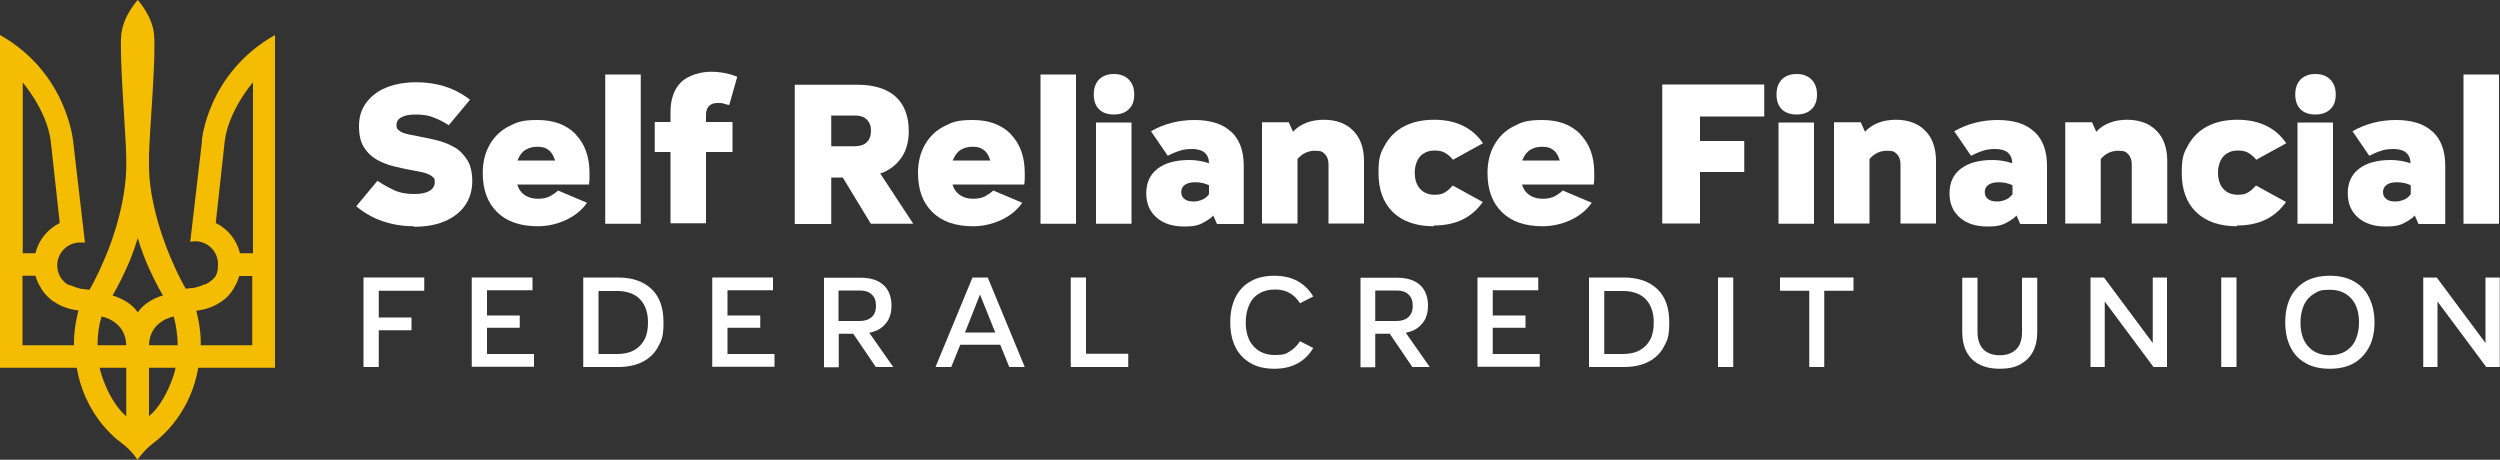 <svg xmlns="http://www.w3.org/2000/svg" id="Layer_1" viewBox="0 0 1000 183.9"><rect x="0" y="0" width="1000" height="183.9" fill="#333333" stroke="none"/><defs><style>      .st0 {        fill: #f5bd02;      }      .st1 {        fill: #fff;      }    </style></defs><path class="st0" d="M80.8,56.4l-3.6,30.9-1.1,9.4c.7-.1,1.3-.2,2-.2,5,0,9.1,4.1,9.1,9.1s-1.5,5.7-3.7,7.4c0,0-.2.1-.3.2,0,0-.1,0-.2.1,0,0-.2,0-.2.2,0,0-.1,0-.2.1,0,0,0,0-.1,0,0,0,0,0-.1,0,0,0,0,0-.1,0-.1,0-.2.1-.3.2,0,0-.1,0-.2,0,0,0-.1,0-.2,0-1,.5-2.4,1-4.3,1.4-.1,0-.2,0-.3,0,0,0-.2,0-.3,0-.7.1-1.5.2-2.4.3,0,0-.9-1.7-1.6-2.9-1-1.9-2.3-4.5-3.7-7.8-1.5-3.3-3-7.3-4.5-11.7-2.5-7.8-4.7-16.8-4.9-25.8v-5.2c.2-9.6,2.9-39.7,2-48.5C60.9,6.3,55.1,0,55.1,0,55.1,0,49.2,6.3,48.5,14c-.8,8.8,1.8,38.9,2,48.5v5.2c-.3,9-2.4,18.1-4.9,25.8-1.4,4.4-3,8.4-4.5,11.7-1.4,3.3-2.8,6-3.7,7.8-.6,1.2-1.6,2.9-1.6,2.9-.9,0-1.7-.2-2.4-.3,0,0-.2,0-.3,0-.1,0-.2,0-.3,0-1.9-.4-3.3-.9-4.3-1.4,0,0-.1,0-.2,0,0,0-.1,0-.2,0-.1,0-.2-.1-.3-.2,0,0,0,0-.1,0,0,0,0,0-.1,0,0,0,0,0-.1,0,0,0-.1,0-.2-.1,0,0,0,0,0,0l-.7-.5s.2.1.5.4c0,0,0,0,0,0,0,0-.1,0-.2-.1,0,0-.2-.1-.3-.2-2.3-1.7-3.7-4.3-3.7-7.4,0-5,4.1-9.1,9.1-9.1s1.4,0,2,.2l-1.1-9.4-3.6-30.9S27.1,29.3,0,14v133.1h30.7c2.9,17.1,13.5,26.9,17.8,30,4.3,3.2,6.5,6.8,6.5,6.8,0,0,2.3-3.6,6.5-6.8,4.3-3.2,14.9-12.9,17.8-30h30.7V14c-27.1,15.3-29.3,42.4-29.3,42.4ZM69.5,126.6c1,3.7,1.5,7.5,1.6,11.5h-11.5c.2-9.9,9.9-11.5,9.9-11.5ZM9,32.9s9.7,11.1,11.3,23.5l3.6,32.8c-4.8,2.4-8.5,6.8-9.7,12.1h-5.1V32.9ZM29.8,138.1H9v-27.8h5.2c.3,1,.6,2,1.1,2.9,0,0,0,0,0,0,0,.2.4.9,1.1,2,0,0,0,.1.1.2,0,0,0,0,0,.1,0,.1.2.2.3.4,0,0,.1.2.2.3,0,0,.1.2.2.3,1.2,1.6,2.6,3,4.2,4.1,0,0,0,0,0,0,0,0,0,0,.1,0,0,0,0,0,0,0,2.4,1.7,5.7,3.1,9.9,3.6,0,0-2,7-1.8,13.8ZM50.5,166.5c-7-5.9-10.6-18.1-10.6-19.4h10.6v19.4ZM39,138.1c0-4,.5-7.8,1.6-11.5,0,0,9.7,1.6,9.9,11.5h-11.5ZM55.1,125c-1.2-1.9-2.9-3.3-4.5-4.3-2.9-1.8-5.6-2.5-5.6-2.5,0,0,2.7-4.4,5.6-10.9,1.6-3.5,3.2-7.7,4.5-12.1,1.3,4.4,2.9,8.6,4.5,12.1,2.9,6.5,5.6,10.9,5.6,10.9,0,0-2.8.6-5.6,2.5-1.6,1-3.3,2.4-4.5,4.3ZM59.6,166.5v-19.4h10.6c0,1.3-3.6,13.5-10.6,19.4ZM101.1,138.1h-20.8c.2-6.8-1.8-13.8-1.8-13.8,4.2-.5,7.5-1.9,9.9-3.6,0,0,0,0,0,0,0,0,0,0,.1,0,0,0,0,0,0,0,1.9-1.3,3.3-2.8,4.2-4.1,0,0,.1-.2.2-.3,0,0,.1-.2.2-.3,0-.1.2-.3.3-.4,0,0,0,0,0-.1,0,0,0-.1.1-.2.4-.6.7-1.3,1.1-2,0,0,0,0,0,0,.4-.9.8-1.9,1.1-2.9h5.2v27.8ZM101.1,101.3h-5.1c-1.3-5.3-4.9-9.8-9.7-12.1l3.6-32.8c1.6-12.4,11.3-23.5,11.3-23.5v68.4Z"></path><g><g><path class="st1" d="M145.4,146.8v-35.8h24.3v5.3h-18.2v10.7h13.1v5.1h-13.1v14.7h-6.1Z"></path><path class="st1" d="M188.7,146.8v-35.8h24.3v5.1h-18.2v10.1h13.1v4.9h-13.1v10.5h18.8v5.1h-24.9Z"></path><path class="st1" d="M233.3,146.8v-35.8h13.9c5.8,0,10.3,1.6,13.5,4.7,3.2,3.1,4.7,7.5,4.7,13.2s-.7,7.1-2.1,9.7c-1.4,2.7-3.5,4.7-6.2,6.1-2.7,1.4-6,2.1-9.9,2.1h-13.9ZM239.4,141.6h7.5c2.6,0,4.9-.5,6.7-1.5,1.8-1,3.2-2.4,4.2-4.3,1-1.9,1.4-4.2,1.4-6.8,0-4-1.1-7.1-3.2-9.3-2.1-2.2-5.2-3.3-9.1-3.3h-7.5v25.2Z"></path><path class="st1" d="M284.9,146.8v-35.8h24.3v5.1h-18.2v10.1h13.1v4.9h-13.1v10.5h18.8v5.1h-24.9Z"></path><path class="st1" d="M350.4,146.8h6.9l-9.6-13.7c1.2-.2,2.2-.6,3.2-1,1.8-.9,3.2-2.2,4.2-3.8s1.5-3.7,1.5-6c0-3.6-1.1-6.4-3.2-8.3-2.1-1.9-5.1-2.9-9-2.9h-14.8v35.8h5.9v-13.4h5.8l9.1,13.4ZM335.4,116.2h8.5c2.1,0,3.7.5,4.8,1.6,1.1,1,1.7,2.5,1.7,4.5s-.6,3.5-1.7,4.5c-1.1,1-2.7,1.6-4.8,1.6h-8.5v-12.1Z"></path><path class="st1" d="M403.6,146.8h6.3l-14.8-35.8h-6.1l-14.8,35.8h6.3l3.6-8.9h16l3.6,8.9ZM386,133l6-15.2,6.1,15.2h-12.1Z"></path><path class="st1" d="M428.3,146.8v-35.8h6.1v30.5h16.9v5.3h-23Z"></path><path class="st1" d="M509.8,147.5c-3.7,0-6.9-.7-9.5-2.2-2.6-1.5-4.7-3.6-6.1-6.4s-2.1-6.1-2.1-10,.7-7.2,2.1-10c1.4-2.8,3.4-4.9,6.1-6.4,2.6-1.5,5.8-2.2,9.5-2.2,7,0,12.2,2.8,15.5,8.3l-5.3,2.7c-1.1-1.7-2.4-3.1-4-4-1.6-1-3.6-1.5-6-1.5s-4.5.5-6.3,1.6c-1.8,1-3.1,2.5-4,4.5-.9,2-1.4,4.3-1.4,7,0,4.1,1,7.3,3.1,9.6,2.1,2.3,4.9,3.5,8.6,3.5s4.4-.5,6-1.5c1.6-1,2.9-2.3,4-4l5.3,2.7c-3.3,5.5-8.5,8.3-15.5,8.3Z"></path><path class="st1" d="M565,146.8h6.9l-9.6-13.7c1.2-.2,2.2-.6,3.2-1,1.8-.9,3.2-2.2,4.2-3.8,1-1.6,1.5-3.7,1.5-6,0-3.6-1.1-6.4-3.2-8.3-2.1-1.9-5.1-2.9-9-2.9h-14.8v35.8h5.9v-13.4h5.8l9.1,13.4ZM550.1,116.2h8.5c2.1,0,3.7.5,4.8,1.6,1.1,1,1.7,2.5,1.7,4.5s-.6,3.5-1.7,4.5c-1.1,1-2.7,1.6-4.8,1.6h-8.5v-12.1Z"></path><path class="st1" d="M591,146.8v-35.8h24.3v5.1h-18.2v10.1h13.1v4.9h-13.1v10.5h18.8v5.1h-24.9Z"></path><path class="st1" d="M635.6,146.8v-35.8h13.9c5.8,0,10.3,1.6,13.5,4.7,3.2,3.1,4.7,7.5,4.7,13.2s-.7,7.1-2.1,9.7c-1.4,2.7-3.5,4.7-6.2,6.1-2.7,1.4-6,2.1-9.9,2.1h-13.9ZM641.7,141.6h7.5c2.6,0,4.9-.5,6.7-1.5,1.8-1,3.2-2.4,4.2-4.3,1-1.9,1.4-4.2,1.4-6.8,0-4-1.1-7.1-3.2-9.3-2.1-2.2-5.2-3.3-9.1-3.3h-7.5v25.2Z"></path><path class="st1" d="M687.2,146.8v-35.8h6.1v35.8h-6.1Z"></path><path class="st1" d="M723.7,146.8v-30.5h-11.7v-5.3h29.4v5.3h-11.7v30.5h-6.1Z"></path><path class="st1" d="M799.9,147.5c-4.8,0-8.5-1.3-11.1-3.8-2.6-2.6-3.9-6.2-3.9-10.9v-21.7h6.1v21.7c0,3,.8,5.3,2.3,6.9,1.6,1.6,3.8,2.4,6.6,2.4s5-.8,6.6-2.4c1.6-1.6,2.3-3.9,2.3-6.9v-21.7h6.1v21.7c0,3.1-.6,5.8-1.8,8-1.2,2.2-2.9,3.8-5.1,5-2.2,1.2-4.9,1.7-8.1,1.7Z"></path><path class="st1" d="M836.2,146.8v-35.8h5.4l19.5,26.2v-26.2h5.7v35.8h-5.4l-19.5-26.2v26.2h-5.7Z"></path><path class="st1" d="M888.5,146.8v-35.8h6.1v35.8h-6.1Z"></path><path class="st1" d="M931.9,147.5c-3.7,0-6.9-.7-9.6-2.2-2.7-1.5-4.7-3.6-6.1-6.4-1.4-2.8-2.1-6.1-2.1-10s.7-7.2,2.1-10c1.4-2.8,3.5-4.9,6.1-6.4,2.7-1.5,5.9-2.2,9.6-2.2s6.9.7,9.6,2.2c2.7,1.5,4.7,3.6,6.1,6.4,1.4,2.8,2.2,6.1,2.2,10s-.7,7.2-2.2,10-3.5,4.9-6.1,6.4c-2.7,1.5-5.9,2.2-9.6,2.2ZM931.9,142.1c2.4,0,4.5-.5,6.3-1.6,1.7-1,3.1-2.5,4-4.5.9-2,1.4-4.3,1.4-7,0-4.1-1-7.3-3.1-9.6-2.1-2.3-4.9-3.5-8.6-3.5s-4.5.5-6.3,1.6c-1.7,1-3.1,2.5-4,4.5-.9,2-1.4,4.3-1.4,7,0,4.1,1,7.3,3.1,9.6,2.1,2.3,4.9,3.5,8.6,3.5Z"></path><path class="st1" d="M969.3,146.8v-35.8h5.4l19.5,26.2v-26.2h5.7v35.8h-5.4l-19.5-26.2v26.2h-5.7Z"></path></g><g><path class="st1" d="M165.5,90.5c-4.4,0-8.5-.7-12.4-2-3.8-1.3-7.4-3.3-10.6-6l8.5-10.2c2,1.4,4.2,2.6,6.5,3.7,2.3,1.1,5,1.6,8,1.6s4.8-.4,6.2-1.2c1.4-.8,2.2-2,2.2-3.5s-.2-1.5-.7-2c-.5-.5-1.2-1-2.1-1.3-.9-.4-1.9-.7-3.1-.9-1.2-.2-2.4-.5-3.7-.7-2.2-.4-4.4-.9-6.9-1.5-2.4-.6-4.7-1.5-6.8-2.7-2.1-1.2-3.8-2.9-5.1-5-1.3-2.1-1.9-4.9-1.9-8.4s.9-6.6,2.8-9.2c1.9-2.6,4.5-4.7,7.9-6.1,3.4-1.4,7.5-2.2,12.2-2.2,8.3,0,15.5,2.3,21.5,7l-8.5,10.2c-1.8-1.2-3.7-2.2-5.8-3-2-.9-4.4-1.3-7.3-1.3s-4.5.4-5.8,1.1c-1.4.7-2,1.8-2,3.1s.2,1.4.7,1.9c.5.5,1.1.9,1.9,1.2.8.3,1.8.6,2.9.8,1.1.2,2.3.4,3.6.7,2.2.4,4.5.9,7,1.5,2.5.6,4.8,1.5,6.9,2.7,2.2,1.2,3.9,3,5.3,5.2,1.4,2.2,2,5.1,2,8.6s-1,6.9-2.9,9.6c-1.9,2.7-4.6,4.8-8.1,6.3-3.5,1.5-7.6,2.2-12.4,2.2Z"></path><path class="st1" d="M230.2,53.6c-3.8-3.8-8.8-5.6-15.2-5.6s-8.3.9-11.6,2.6c-3.3,1.7-5.8,4.2-7.6,7.4-1.8,3.2-2.7,6.9-2.7,11.2,0,6.7,1.9,11.9,5.8,15.7,3.9,3.8,9.3,5.6,16.3,5.6s15.3-3.1,19.6-9.4l-11.6-4.9c-.9.9-2,1.6-3.2,2.3-1.2.6-2.7,1-4.7,1-2.9,0-5.2-.9-6.7-2.6-.8-.8-1.3-1.9-1.7-3.1h28.7c.1-.9.2-1.8.2-2.5,0-.7,0-1.4,0-2.1,0-6.6-1.9-11.7-5.6-15.5ZM210.3,59.9c1.3-.8,2.8-1.2,4.6-1.2s3,.3,4.1,1c1.1.7,1.9,1.7,2.5,3.1.2.4.3.9.5,1.4h-15c0-.2.2-.5.3-.7.7-1.6,1.7-2.8,2.9-3.6Z"></path><path class="st1" d="M242.1,89.5V29.8h14.2v59.7h-14.2Z"></path><path class="st1" d="M282.4,45.8c0-1.4.4-2.6,1.2-3.4.8-.8,1.9-1.2,3.4-1.2s1.9,0,2.6.3c.7.2,1.4.4,2.1.5l3.2-11.3c-3.2-1.3-6.7-2-10.6-2s-9.1,1.4-11.9,4.2c-2.8,2.8-4.2,6.8-4.2,11.9v4h-6.3v12h6.3v28.5h14.2v-28.5h10.6v-12h-10.6v-3.1Z"></path><path class="st1" d="M348.4,89.5h16.9l-13.2-20.1c.6-.2,1.2-.5,1.8-.7,3.1-1.5,5.4-3.6,7.1-6.3,1.7-2.8,2.5-6.1,2.5-10,0-6-1.8-10.6-5.3-13.8-3.5-3.1-8.6-4.7-15.1-4.7h-25.2v55.7h14.6v-18.6h4.6l11.3,18.6ZM332.5,46.2h9.3c2.2,0,3.8.5,4.9,1.6,1.1,1.1,1.7,2.5,1.7,4.5s-.6,3.5-1.7,4.6c-1.1,1.1-2.8,1.6-4.9,1.6h-9.3v-12.2Z"></path><path class="st1" d="M404.3,53.6c-3.8-3.8-8.8-5.6-15.2-5.6s-8.3.9-11.6,2.6c-3.3,1.7-5.8,4.2-7.6,7.4-1.8,3.2-2.7,6.9-2.7,11.2,0,6.7,1.9,11.9,5.8,15.7,3.9,3.8,9.3,5.6,16.3,5.6s15.3-3.1,19.6-9.4l-11.6-4.9c-.9.9-2,1.6-3.2,2.3-1.2.6-2.7,1-4.7,1-2.9,0-5.2-.9-6.7-2.6-.8-.8-1.3-1.9-1.7-3.1h28.7c.1-.9.2-1.8.2-2.5,0-.7,0-1.4,0-2.1,0-6.6-1.9-11.7-5.6-15.5ZM384.4,59.9c1.3-.8,2.8-1.2,4.6-1.2s3,.3,4.1,1c1.1.7,1.9,1.7,2.5,3.1.2.4.3.9.5,1.4h-15c0-.2.2-.5.3-.7.7-1.6,1.7-2.8,2.9-3.6Z"></path><path class="st1" d="M416.2,89.5V29.8h14.2v59.7h-14.2Z"></path><path class="st1" d="M445.5,45.8c-2.5,0-4.5-.7-5.9-2.1s-2.1-3.4-2.1-5.9.7-4.5,2.1-6c1.4-1.4,3.4-2.2,5.9-2.2s4.5.7,6,2.2c1.4,1.4,2.2,3.4,2.2,6s-.7,4.5-2.2,5.9c-1.4,1.4-3.4,2.1-6,2.1ZM438.4,89.5v-40.5h14.2v40.5h-14.2Z"></path><path class="st1" d="M492.3,52.6c-3.3-3.1-8.2-4.6-14.5-4.6s-12.2,1.5-17.4,4.5l6.7,9.8c1.4-.7,2.9-1.4,4.5-1.9,1.5-.6,3.3-.8,5.3-.8s3.9.5,5,1.5c1.1,1,1.7,2.4,1.7,4.2-2.4-.8-5-1.3-7.9-1.3-5.5,0-9.7,1.2-12.7,3.5-3,2.3-4.5,5.6-4.5,9.8s1.4,7.3,4.1,9.7c2.7,2.4,6.4,3.6,11.1,3.6s6.3-.7,8.8-2.2c1-.6,2-1.3,2.8-2.2l1.5,3.4h10.7v-23.3c0-6-1.7-10.5-5-13.6ZM481,79.8c-1.1.5-2.2.8-3.6.8s-2.8-.3-3.6-1c-.9-.7-1.3-1.6-1.3-2.8s.5-2.2,1.5-2.9c1-.7,2.4-1,4.2-1s3.8.4,5.4,1.2v3.6c-.7.9-1.5,1.6-2.5,2.1Z"></path><path class="st1" d="M541.3,52.3c-2.8-2.9-6.8-4.4-11.8-4.4s-9.4,1.6-12.3,4.8l-1.7-3.8h-10.7v40.5h14.2v-25.8c1.9-2.2,4.2-3.3,7-3.3s3,.5,4,1.4c.9.9,1.4,2.3,1.4,4v23.7h14.2v-25c0-5.1-1.4-9.2-4.3-12.1Z"></path><path class="st1" d="M573.5,90.5c-7,0-12.4-1.9-16.3-5.6-3.9-3.8-5.8-9-5.8-15.7s.9-8.2,2.7-11.4c1.8-3.1,4.3-5.6,7.6-7.3,3.3-1.7,7.3-2.6,11.9-2.6,8.7,0,15.3,3.1,19.6,9.4l-12,6.6c-.8-1-1.8-1.9-2.9-2.6-1.1-.7-2.5-1.1-4.4-1.1s-3.1.4-4.3,1.1c-1.2.7-2.1,1.7-2.7,3-.6,1.3-1,2.9-1,4.7,0,2.8.7,4.9,2.1,6.5,1.4,1.6,3.4,2.4,5.8,2.4s3.3-.4,4.4-1.1c1.1-.7,2-1.6,2.9-2.6l12,6.6c-4.4,6.3-10.9,9.4-19.6,9.4Z"></path><path class="st1" d="M632.1,53.6c-3.8-3.8-8.8-5.6-15.2-5.6s-8.3.9-11.6,2.6c-3.3,1.7-5.8,4.2-7.6,7.4-1.8,3.2-2.7,6.9-2.7,11.2,0,6.7,1.9,11.9,5.8,15.7,3.9,3.8,9.3,5.6,16.3,5.6s15.3-3.1,19.6-9.4l-11.6-4.9c-.9.9-2,1.6-3.2,2.3-1.2.6-2.7,1-4.7,1-2.9,0-5.2-.9-6.7-2.6-.8-.8-1.3-1.9-1.7-3.1h28.7c.1-.9.2-1.8.2-2.5,0-.7,0-1.4,0-2.1,0-6.6-1.9-11.7-5.6-15.5ZM612.2,59.9c1.3-.8,2.8-1.2,4.6-1.2s3,.3,4.1,1c1.1.7,1.9,1.7,2.5,3.1.2.4.3.9.5,1.4h-15c0-.2.2-.5.3-.7.7-1.6,1.7-2.8,2.9-3.6Z"></path><path class="st1" d="M664.9,89.5v-55.7h40.8v12.8h-25.7v9.8h17.7v12.4h-17.7v20.6h-15.1Z"></path><path class="st1" d="M718.6,45.8c-2.5,0-4.5-.7-5.9-2.1-1.4-1.4-2.1-3.4-2.1-5.9s.7-4.5,2.1-6c1.4-1.4,3.4-2.2,5.9-2.2s4.5.7,6,2.2c1.4,1.4,2.2,3.4,2.2,6s-.7,4.5-2.2,5.9c-1.4,1.4-3.4,2.1-6,2.1ZM711.4,89.5v-40.5h14.2v40.5h-14.2Z"></path><path class="st1" d="M770.1,52.3c-2.8-2.9-6.8-4.4-11.8-4.4s-9.4,1.6-12.3,4.8l-1.7-3.8h-10.7v40.5h14.2v-25.8c1.9-2.2,4.2-3.3,7-3.3s3,.5,4,1.4c.9.9,1.4,2.3,1.4,4v23.7h14.2v-25c0-5.1-1.4-9.2-4.3-12.1Z"></path><path class="st1" d="M813.6,52.6c-3.3-3.1-8.2-4.6-14.5-4.6s-12.2,1.5-17.4,4.5l6.7,9.8c1.4-.7,2.9-1.4,4.5-1.9,1.5-.6,3.3-.8,5.3-.8s3.9.5,5,1.5c1.1,1,1.7,2.4,1.7,4.2-2.4-.8-5-1.3-7.9-1.3-5.5,0-9.7,1.2-12.7,3.5-3,2.3-4.5,5.6-4.5,9.8s1.4,7.3,4.1,9.7c2.7,2.4,6.4,3.6,11.1,3.6s6.3-.7,8.8-2.2c1-.6,2-1.3,2.8-2.2l1.5,3.4h10.7v-23.3c0-6-1.7-10.5-5-13.6ZM802.4,79.8c-1.1.5-2.2.8-3.6.8s-2.8-.3-3.6-1c-.9-.7-1.3-1.6-1.3-2.8s.5-2.2,1.5-2.9c1-.7,2.4-1,4.2-1s3.8.4,5.4,1.2v3.6c-.7.9-1.5,1.6-2.5,2.1Z"></path><path class="st1" d="M862.6,52.3c-2.8-2.9-6.8-4.4-11.8-4.4s-9.4,1.6-12.3,4.8l-1.7-3.8h-10.7v40.5h14.2v-25.8c1.9-2.2,4.2-3.3,7-3.3s3,.5,4,1.4c.9.9,1.4,2.3,1.4,4v23.7h14.2v-25c0-5.1-1.4-9.2-4.3-12.1Z"></path><path class="st1" d="M894.8,90.5c-7,0-12.4-1.9-16.3-5.6-3.9-3.8-5.8-9-5.8-15.7s.9-8.2,2.7-11.4c1.8-3.1,4.3-5.6,7.6-7.3,3.3-1.7,7.3-2.6,11.9-2.6,8.7,0,15.3,3.1,19.6,9.4l-12,6.6c-.8-1-1.8-1.9-2.9-2.6-1.1-.7-2.5-1.1-4.4-1.1s-3.1.4-4.3,1.1c-1.2.7-2.1,1.7-2.7,3-.6,1.3-1,2.9-1,4.7,0,2.8.7,4.9,2.1,6.5,1.4,1.6,3.4,2.4,5.8,2.4s3.3-.4,4.4-1.1c1.1-.7,2-1.6,2.9-2.6l12,6.6c-4.4,6.3-10.9,9.4-19.6,9.4Z"></path><path class="st1" d="M926.1,45.8c-2.5,0-4.5-.7-5.9-2.1-1.4-1.4-2.1-3.4-2.1-5.9s.7-4.5,2.1-6c1.4-1.4,3.4-2.2,5.9-2.2s4.5.7,6,2.2c1.4,1.4,2.2,3.4,2.2,6s-.7,4.5-2.2,5.9c-1.4,1.4-3.4,2.1-6,2.1ZM919,89.5v-40.5h14.2v40.5h-14.2Z"></path><path class="st1" d="M972.9,52.6c-3.3-3.1-8.2-4.6-14.5-4.6s-12.2,1.5-17.4,4.5l6.7,9.8c1.4-.7,2.9-1.4,4.5-1.9,1.5-.6,3.3-.8,5.3-.8s3.9.5,5,1.5c1.1,1,1.7,2.4,1.7,4.2-2.4-.8-5-1.3-7.9-1.3-5.5,0-9.7,1.2-12.7,3.5-3,2.3-4.5,5.6-4.5,9.8s1.4,7.3,4.1,9.7c2.7,2.4,6.4,3.6,11.1,3.6s6.3-.7,8.8-2.2c1-.6,2-1.3,2.8-2.2l1.5,3.4h10.7v-23.3c0-6-1.7-10.5-5-13.6ZM961.7,79.8c-1.1.5-2.2.8-3.6.8s-2.8-.3-3.6-1c-.9-.7-1.3-1.6-1.3-2.8s.5-2.2,1.5-2.9c1-.7,2.4-1,4.2-1s3.8.4,5.4,1.2v3.6c-.7.9-1.5,1.6-2.5,2.1Z"></path><path class="st1" d="M985.4,89.5V29.8h14.2v59.7h-14.2Z"></path></g></g></svg>